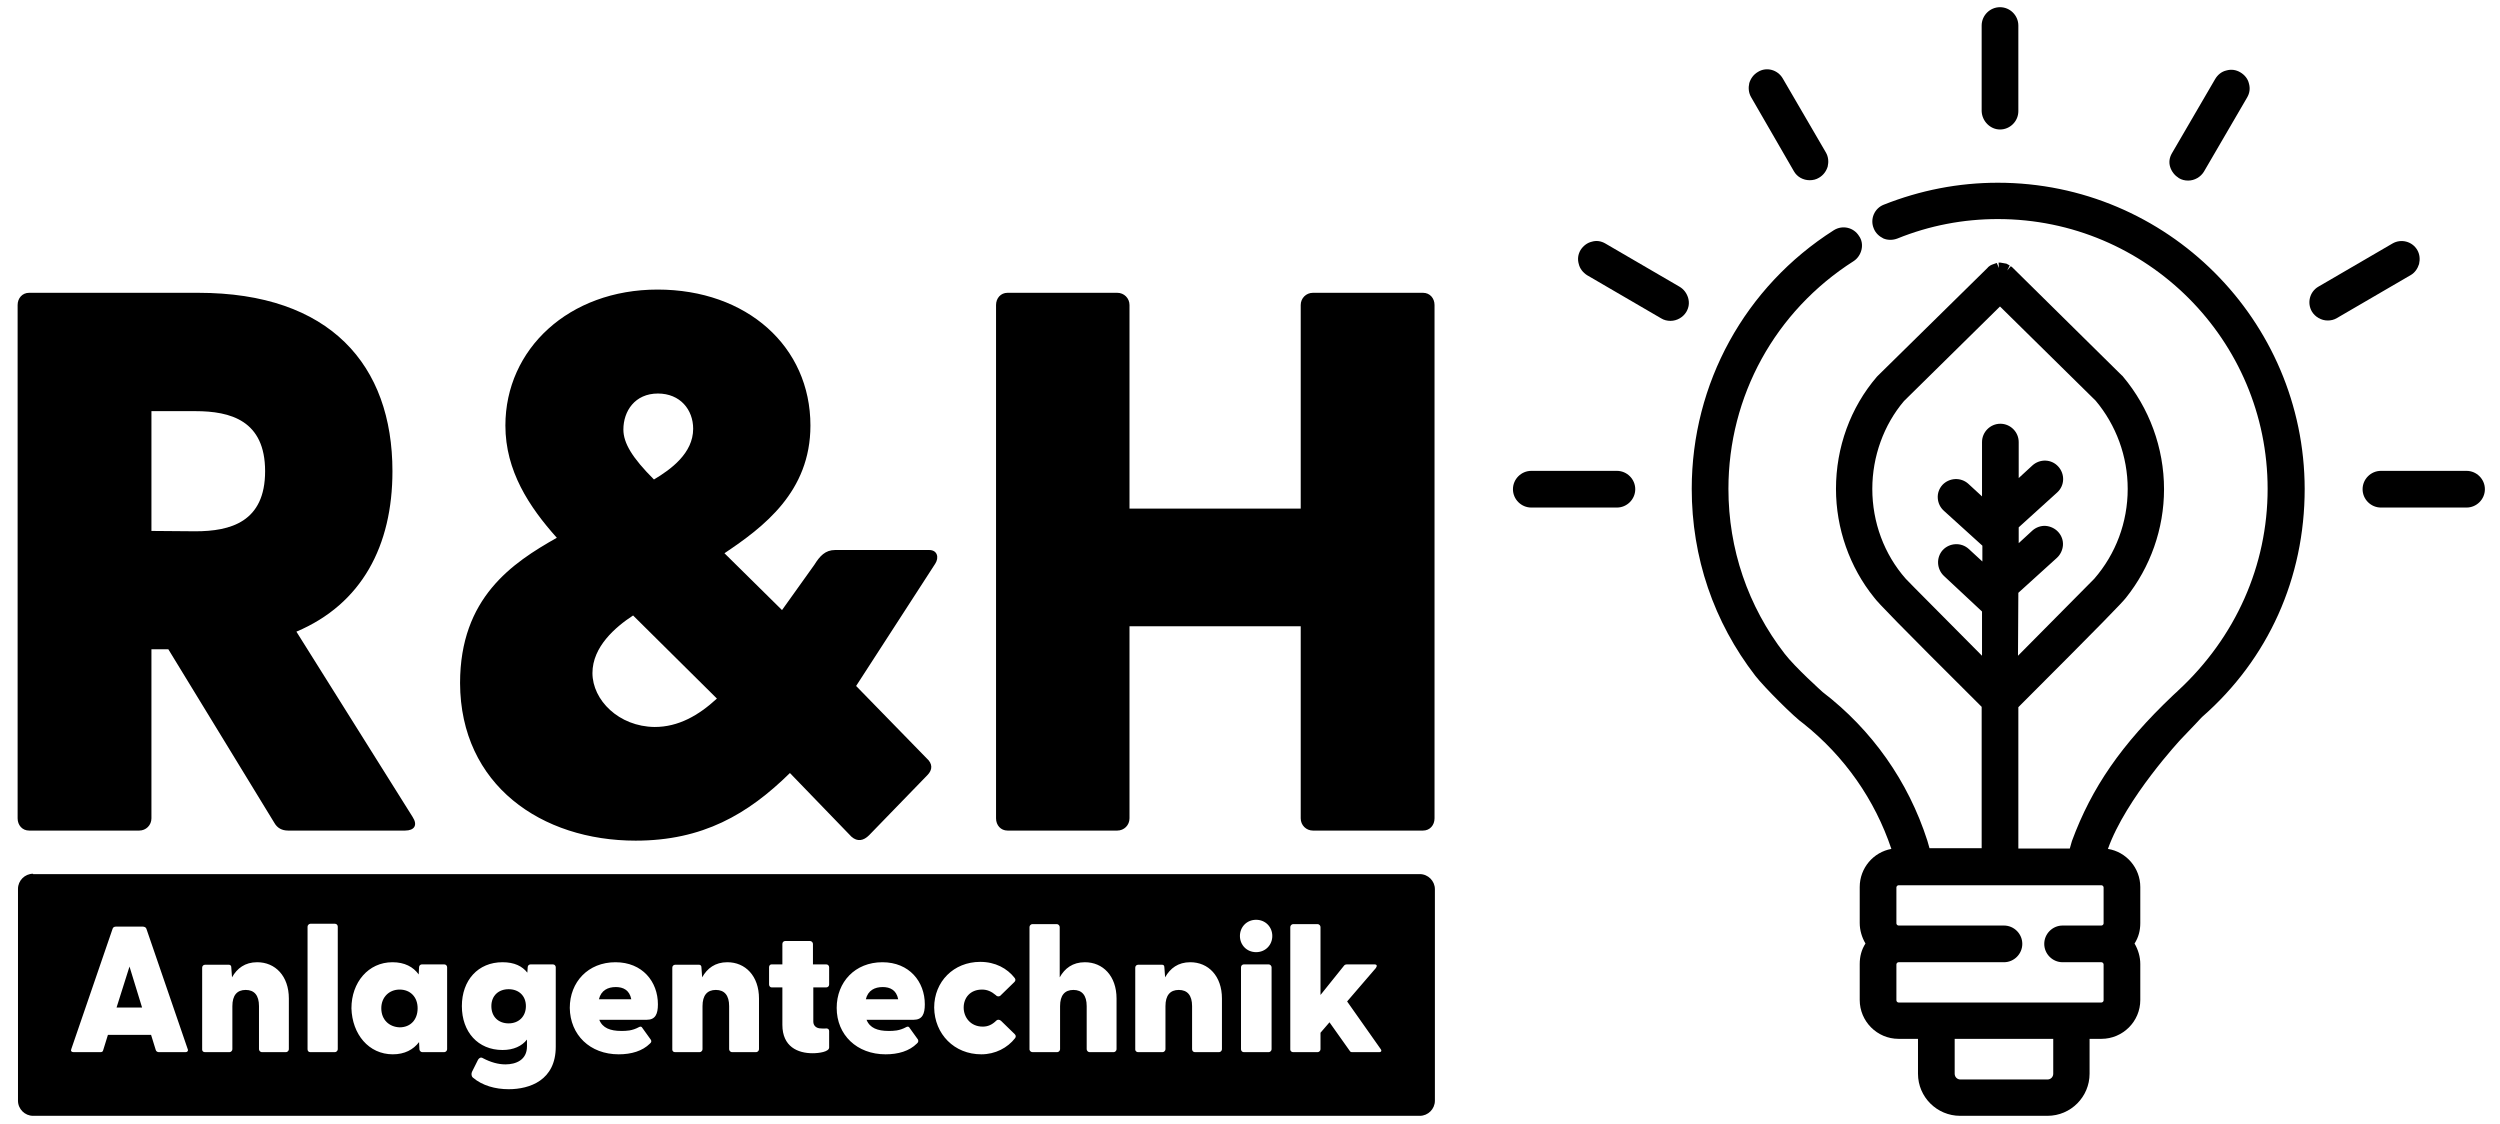 <?xml version="1.0" encoding="utf-8"?>
<svg xmlns="http://www.w3.org/2000/svg" id="Ebene_1" style="enable-background:new 0 0 695 312.5;" version="1.1" viewBox="0 0 695 312.5" x="0px" y="0px">
<g>
	<path d="M280.1,230.9h30.5c1.9,0,3.4-1.5,3.4-3.4v-53.4h47.6v53.4c0,1.9,1.5,3.4,3.4,3.4h30.6c1.9,0,3.2-1.5,3.2-3.4V84.8&#xA;		c0-1.9-1.3-3.4-3.2-3.4H365c-1.9,0-3.4,1.5-3.4,3.4v56.6H314V84.8c0-1.9-1.5-3.4-3.4-3.4h-30.5c-1.9,0-3.2,1.5-3.2,3.4v142.7&#xA;		C276.9,229.4,278.2,230.9,280.1,230.9 M173.3,119.4c0-5.1,3.2-10,9.6-10c6.2,0,9.8,4.5,9.8,9.8c0,6.8-6.2,11.3-10.9,14.1&#xA;		C175.8,127.3,173.3,123.2,173.3,119.4 M164.7,187.1c0-7.3,6.4-12.8,11.3-16l23.3,23.1c-5.1,4.7-10.7,7.9-17.3,7.9&#xA;		C172,202,164.7,194.6,164.7,187.1 M176.7,233.7c18.6,0,31.2-7.3,42.9-18.8l17.1,17.7c1.7,1.5,3.4,1.1,4.9-0.4l16.2-16.7&#xA;		c1.5-1.5,1.5-3.2-0.2-4.7L238,190.7l22-34c1.1-1.7,0.6-3.8-1.7-3.8h-26.1c-2.8,0-4.3,1.7-5.8,4.1l-9,12.6l-16-15.8&#xA;		c10.9-7.3,23.9-17.1,23.9-35.5c0-22-17.7-37.8-42.5-37.8c-24.6,0-42.3,16.5-42.3,37.8c0,12.6,6.6,22.6,14.3,31.2&#xA;		c-12.4,7-26.9,16.7-26.9,40.4C128,218.3,150.6,233.7,176.7,233.7 M42.1,147.6v-33.3h12.2c9.8,0,19.4,2.6,19.4,16.7&#xA;		s-9.6,16.7-19.4,16.7L42.1,147.6L42.1,147.6z M80.1,230.9h32.5c2.6,0,3.6-1.5,2.1-3.8l-32.3-51.5c18.2-7.7,26.7-23.9,26.7-44.6&#xA;		c0-29.5-17.3-49.6-54-49.6h-47c-1.9,0-3.2,1.5-3.2,3.4v142.7c0,1.9,1.3,3.4,3.2,3.4h30.6c1.9,0,3.4-1.5,3.4-3.4v-47h4.7l29.5,48.3&#xA;		C77.1,230.2,78.4,230.9,80.1,230.9"/>
	<g>
		<path d="M111.1,275.1c-2.9,0-5.1,2.1-5.1,5.2c0,3.2,2.2,5.2,5.1,5.3c3,0,5-2.1,5-5.3S114,275.1,111.1,275.1z"/>
		<path d="M141.4,275c-2.8,0-4.8,1.8-4.8,4.7c0,3,2,4.8,4.8,4.8s4.8-1.9,4.8-4.8C146.2,276.8,144.2,275,141.4,275z"/>
		<path d="M171.2,274.4c-2.2,0-4.1,0.9-4.7,3.4h9C175,275.2,173.2,274.4,171.2,274.4z"/>
		<path d="M245.4,274.4c-2.2,0-4.1,0.9-4.7,3.4h9C249.2,275.2,247.4,274.4,245.4,274.4z"/>
		<path d="M394.7,243H9.2v-0.1c-2.3,0-4.2,1.9-4.2,4.2V306c0,2.3,1.9,4.2,4.2,4.2h385.5c2.3,0,4.2-1.9,4.2-4.2v-58.8&#xA;			C398.9,244.9,397,243,394.7,243z M51.6,292.5h-7.4c-0.4,0-0.8-0.2-0.9-0.6l-1.3-4.2H30l-1.3,4.2c-0.1,0.5-0.4,0.6-0.8,0.6h-7.4&#xA;			c-0.6,0-0.9-0.3-0.7-0.8l11.5-33.5c0.1-0.4,0.5-0.6,0.9-0.6h7.5c0.4,0,0.9,0.2,1,0.6l11.5,33.5C52.4,292.1,52.1,292.5,51.6,292.5z&#xA;			 M80.3,291.7c0,0.4-0.4,0.8-0.8,0.8h-6.7c-0.4,0-0.8-0.4-0.8-0.8v-12c0-3-1.3-4.5-3.7-4.5c-2.4,0-3.7,1.5-3.7,4.5v12&#xA;			c0,0.4-0.4,0.8-0.8,0.8H57c-0.5,0-0.8-0.3-0.8-0.7V269c0-0.5,0.4-0.8,0.8-0.8h6.6c0.3,0,0.7,0.1,0.7,0.8l0.2,2.7&#xA;			c1.4-2.5,3.6-4.2,7-4.2c5,0,8.8,3.8,8.8,10.1V291.7z M93.9,291.7c0,0.4-0.4,0.8-0.8,0.8h-6.8c-0.5,0-0.8-0.3-0.8-0.8v-34.1&#xA;			c0-0.4,0.4-0.8,0.8-0.8h6.8c0.5,0,0.8,0.4,0.8,0.8V291.7z M124.3,291.7c0,0.4-0.4,0.8-0.8,0.8h-6.1c-0.4,0-0.8-0.4-0.8-0.8l-0.1-2&#xA;			c-1.6,2.1-4,3.4-7.3,3.4c-6.7,0-11.3-5.6-11.5-12.8c0-7.2,4.7-12.8,11.4-12.8c3.4,0,5.8,1.3,7.3,3.4l0.1-2c0-0.5,0.4-0.8,0.8-0.8&#xA;			h6.2c0.5,0,0.8,0.4,0.8,0.8V291.7z M154.5,291c0,9.3-7.2,11.8-13.1,11.8c-3.7,0-7.3-1-9.9-3.2c-0.5-0.4-0.5-1.1-0.3-1.6l1.7-3.4&#xA;			c0.3-0.5,0.8-0.8,1.4-0.4c2.1,1.1,4.2,1.7,6.2,1.7c2.9,0,6-1.2,6-5V289c-1.4,1.8-3.7,2.9-6.8,2.9c-6.8,0-11.3-5-11.3-12.2&#xA;			s4.5-12.2,11.3-12.2c3.3,0,5.5,1.1,6.9,2.9l0.1-1.5c0-0.5,0.4-0.8,0.8-0.8h6.2c0.5,0,0.8,0.4,0.8,0.8V291z M179.8,283.5h-13.2&#xA;			c0.9,2.3,3.1,3.1,6.1,3.1c1.4,0,3,0,5-1.1c0.4-0.2,0.7-0.1,0.9,0.3l2.3,3.2c0.2,0.3,0.3,0.7-0.2,1.1c-2.1,2.1-5.2,3-8.7,3&#xA;			c-8,0-13.5-5.4-13.6-12.9c0-7.2,5.1-12.7,12.7-12.7c7.5,0,11.8,5.4,11.8,11.7C182.9,281.9,182.2,283.5,179.8,283.5z M211,291.7&#xA;			c0,0.4-0.4,0.8-0.8,0.8h-6.7c-0.4,0-0.8-0.4-0.8-0.8v-12c0-3-1.3-4.5-3.7-4.5c-2.4,0-3.7,1.5-3.7,4.5v12c0,0.4-0.4,0.8-0.8,0.8&#xA;			h-6.8c-0.5,0-0.8-0.3-0.8-0.7V269c0-0.5,0.4-0.8,0.8-0.8h6.6c0.3,0,0.7,0.1,0.7,0.8l0.2,2.7c1.4-2.5,3.6-4.2,7-4.2&#xA;			c5,0,8.8,3.8,8.8,10.1V291.7z M230.5,273.7c0,0.5-0.4,0.8-0.8,0.8h-3.6v9.5c0,1.2,0.9,1.9,2.1,1.9c0.4,0,0.8,0.1,1.5,0&#xA;			c0.4,0,0.8,0.2,0.8,0.7v4.6c0,1.2-2.8,1.6-4.6,1.6c-4.1,0-8.4-1.8-8.4-7.9v-10.4h-3c-0.4,0-0.7-0.4-0.7-0.8v-4.8&#xA;			c0-0.5,0.3-0.8,0.7-0.8h3v-5.7c0-0.5,0.4-0.8,0.8-0.8h6.9c0.4,0,0.8,0.4,0.8,0.8v5.7h3.7c0.5,0,0.8,0.4,0.8,0.8V273.7z M254,283.5&#xA;			h-13.1c0.9,2.3,3.1,3.1,6.1,3.1c1.4,0,3,0,5-1.1c0.4-0.2,0.7-0.1,0.9,0.3l2.3,3.2c0.1,0.3,0.2,0.7-0.3,1.1c-2.1,2.1-5.2,3-8.7,3&#xA;			c-8,0-13.6-5.4-13.6-12.9c0-7.2,5.1-12.7,12.7-12.7c7.5,0,11.8,5.4,11.8,11.7C257.1,281.9,256.4,283.5,254,283.5z M282.2,288.6&#xA;			c-2.1,2.7-5.5,4.5-9.4,4.5c-7.5,0-13-5.6-13.1-13c0-7.2,5.4-12.7,12.8-12.7c4.2,0,7.5,1.8,9.6,4.5c0.3,0.4,0.2,0.8-0.1,1.1&#xA;			l-3.8,3.7c-0.3,0.4-1,0.4-1.3,0c-1.3-1.1-2.5-1.6-3.9-1.6c-3.3,0-5.1,2.3-5.1,5s1.9,5.3,5.3,5.3c1.4,0,2.6-0.5,3.8-1.7&#xA;			c0.3-0.3,0.9-0.3,1.3,0.1l3.8,3.7C282.4,287.8,282.5,288.2,282.2,288.6z M310.4,291.7c0,0.4-0.4,0.8-0.8,0.8h-6.7&#xA;			c-0.4,0-0.8-0.4-0.8-0.8v-12c0-3-1.3-4.5-3.7-4.5c-2.4,0-3.7,1.5-3.7,4.5v12c0,0.4-0.4,0.8-0.8,0.8h-6.8c-0.5,0-0.8-0.3-0.9-0.7&#xA;			v-34.1c0-0.4,0.4-0.8,0.8-0.8h6.8c0.4,0,0.8,0.4,0.8,0.8v14c1.4-2.5,3.6-4.2,7-4.2c5,0,8.8,3.8,8.8,10.1V291.7z M339.7,291.7&#xA;			c0,0.4-0.4,0.8-0.8,0.8h-6.7c-0.5,0-0.8-0.4-0.8-0.8v-12c0-3-1.3-4.5-3.7-4.5c-2.4,0-3.7,1.5-3.7,4.5v12c0,0.4-0.4,0.8-0.8,0.8&#xA;			h-6.8c-0.4,0-0.8-0.3-0.8-0.7V269c0-0.5,0.4-0.8,0.8-0.8h6.6c0.4,0,0.7,0.1,0.7,0.8l0.2,2.7c1.4-2.5,3.6-4.2,7-4.2&#xA;			c5,0,8.8,3.8,8.8,10.1V291.7z M353.5,291.7c0,0.4-0.4,0.8-0.8,0.8h-6.9c-0.5,0-0.8-0.4-0.8-0.8v-22.8c0-0.5,0.4-0.8,0.8-0.8h6.9&#xA;			c0.4,0,0.8,0.4,0.8,0.8V291.7z M349.2,264.7c-2.6,0-4.5-2-4.5-4.5s1.9-4.5,4.5-4.5c2.6,0,4.5,2,4.5,4.5S351.8,264.7,349.2,264.7z&#xA;			 M383.4,292.5h-7.3c-0.4,0-0.7,0-0.9-0.4l-5.6-7.9l-2.5,2.9v4.6c0,0.4-0.4,0.8-0.8,0.8h-6.8c-0.4,0-0.8-0.3-0.8-0.7v-34.1&#xA;			c0-0.4,0.4-0.8,0.8-0.8h6.8c0.4,0,0.8,0.4,0.8,0.8v18.9l6.5-8.1c0.2-0.3,0.5-0.4,0.9-0.4h7.6c0.7,0,0.8,0.4,0.4,1l-8,9.3l9.3,13.2&#xA;			C384.2,292.1,384,292.5,383.4,292.5z"/>
		<polygon points="32.4,280.1 39.5,280.1 36,268.7"/>
	</g>
	<g>
		<path d="M556,36c2.8,0,5.1-2.3,5.1-5.1V7.1c0-2.8-2.3-5.1-5.1-5.1s-5.1,2.3-5.1,5.1v23.8C551,33.7,553.3,36,556,36z"/>
		<path d="M685.7,130.9h-23.8c-2.8,0-5.1,2.3-5.1,5.1s2.3,5.1,5.1,5.1h23.8c2.8,0,5.1-2.3,5.1-5.1S688.5,130.9,685.7,130.9z"/>
		<path d="M672.5,73.4c0.3-1.3,0.2-2.7-0.5-3.9c-1.4-2.4-4.5-3.2-6.9-1.8l-20.6,12c-2.4,1.4-3.2,4.5-1.8,6.9&#xA;			c0.9,1.5,2.6,2.5,4.4,2.5c0.9,0,1.8-0.2,2.6-0.7l20.6-12C671.3,75.8,672.1,74.7,672.5,73.4z"/>
		<path d="M605.7,49.5c0.8,0.5,1.7,0.7,2.6,0.7c1.8,0,3.5-1,4.4-2.5l12-20.6c0.7-1.2,0.9-2.5,0.5-3.9c-0.3-1.3-1.2-2.4-2.4-3.1&#xA;			s-2.5-0.9-3.9-0.5c-1.3,0.3-2.4,1.2-3.1,2.4l-12,20.6c-0.7,1.2-0.9,2.5-0.5,3.8C603.7,47.7,604.6,48.8,605.7,49.5z"/>
		<path d="M555.4,50.8c-11,0-21.6,2.1-31.7,6.1c-2.6,1-3.9,4-2.8,6.6c0.5,1.3,1.5,2.2,2.7,2.8c1.2,0.5,2.6,0.5,3.9,0&#xA;			c8.9-3.6,18.3-5.4,27.9-5.4c41.4,0,75,33.6,75,75c0,21.3-8.9,41.3-24.9,56.1l-0.3,0.3c-0.3,0.2-0.6,0.6-1.2,1.1&#xA;			c-14.2,13.5-22.5,25.5-28,40.4c-0.2,0.7-0.4,1.4-0.6,2.1h-14.3v-39.3c23.7-23.7,28.8-29,29.9-30.4l0,0&#xA;			c6.8-8.5,10.6-19.2,10.6-30.2c0-11.5-4.1-22.6-11.4-31.3c-0.1-0.1-0.2-0.3-0.4-0.4l-30.4-30L559,74l-1,1.2l0,0l0.7-1.4l-0.9-0.5&#xA;			l-1.7-0.3h-0.5l0.1,1.5l0,0l-0.6-1.4l-1.4,0.5c-0.1,0.1-0.2,0.1-0.4,0.2l-0.4,0.3c-0.1,0.1-0.2,0.1-0.4,0.4l-30.3,29.8&#xA;			c-0.1,0.1-0.3,0.3-0.4,0.4c-7.4,8.6-11.4,19.7-11.4,31.2c0,11,3.8,21.8,10.6,30.2l0,0c1.1,1.5,6.2,6.8,29.9,30.4v39.3h-14.5&#xA;			c-0.2-0.7-0.4-1.4-0.6-2.1c-5.3-16.5-15.4-30.8-29.1-41.3c-0.1-0.1-7.6-6.8-10.6-10.7c-10.2-13.2-15.6-29.1-15.6-45.8&#xA;			c0-25.8,13-49.4,34.8-63.3c1.1-0.7,1.9-1.9,2.2-3.2c0.3-1.3,0.1-2.7-0.7-3.8c-1.5-2.4-4.6-3.1-7-1.6&#xA;			c-24.7,15.7-39.5,42.6-39.5,71.9c0,19,6.1,37,17.7,52c2.5,3.2,10.9,11.6,13.4,13.3l0,0c11.4,9.1,19.8,21.1,24.4,34.8&#xA;			c-5,0.9-8.8,5.3-8.8,10.6v10c0,2,0.6,4,1.6,5.7c-1.1,1.7-1.6,3.6-1.6,5.7v10c0,5.9,4.8,10.8,10.8,10.8h5.4v9.7&#xA;			c0,6.5,5.3,11.7,11.7,11.7h24.3c6.5,0,11.7-5.3,11.7-11.7v-9.7h3.3c5.9,0,10.8-4.8,10.8-10.8v-10c0-2-0.6-4-1.6-5.7&#xA;			c1.1-1.7,1.6-3.6,1.6-5.7v-10c0-5.3-3.9-9.8-9-10.6c5-14.1,20.3-30.5,20.3-30.5c0.1-0.1,0.1-0.1,4.2-4.4c0.9-1,1.7-1.8,1.7-1.8&#xA;			c18.4-16.1,28.5-38.6,28.5-63.4C640.6,89,602.4,50.8,555.4,50.8z M570.8,288.8v9.7c0,0.9-0.7,1.6-1.6,1.6H545&#xA;			c-0.9,0-1.6-0.7-1.6-1.6v-9.7H570.8z M561.1,164.8l10.7-9.7c1-0.9,1.6-2.2,1.7-3.5c0.1-1.4-0.4-2.7-1.3-3.7&#xA;			c-0.9-1-2.2-1.6-3.5-1.7c-1.3-0.1-2.7,0.4-3.7,1.3l-3.8,3.5v-4.4l10.7-9.7c2.1-1.9,2.2-5.1,0.3-7.2c-1.9-2.1-5.1-2.2-7.2-0.3&#xA;			l-3.8,3.5v-10c0-2.8-2.3-5.1-5.1-5.1s-5.1,2.3-5.1,5.1V138l-3.8-3.5c-2.1-1.9-5.3-1.7-7.2,0.3c-0.9,1-1.4,2.3-1.3,3.7&#xA;			c0.1,1.4,0.7,2.6,1.7,3.5l10.7,9.7v4.4l-3.8-3.5c-2.1-1.9-5.3-1.7-7.2,0.3c-1.9,2.1-1.7,5.3,0.3,7.2L551,170v12.3&#xA;			c-7.4-7.5-20.6-20.7-21.2-21.4c-6-6.8-9.3-15.7-9.3-25c0-9,3.2-17.8,8.8-24.4L556,85.2l26.6,26.2c5.7,6.8,8.9,15.5,8.9,24.5&#xA;			c0,9.3-3.3,18.1-9.3,25c-0.5,0.5-13.7,13.8-21.2,21.4L561.1,164.8L561.1,164.8z M527.2,268.1c0-0.3,0.3-0.6,0.6-0.6h29.3&#xA;			c2.8,0,5.1-2.3,5.1-5.1c0-2.8-2.3-5.1-5.1-5.1h-29.3c-0.3,0-0.6-0.3-0.6-0.6v-10c0-0.3,0.3-0.6,0.6-0.6h56.4&#xA;			c0.3,0,0.6,0.3,0.6,0.6v10c0,0.3-0.3,0.6-0.6,0.6h-10.8c-2.8,0-5.1,2.3-5.1,5.1c0,2.8,2.3,5.1,5.1,5.1h10.8c0.3,0,0.6,0.3,0.6,0.6&#xA;			v10c0,0.3-0.3,0.6-0.6,0.6h-56.4c-0.3,0-0.6-0.3-0.6-0.6V268.1z M554.6,74.8L554.6,74.8L554.6,74.8L554.6,74.8z M554.1,75.1&#xA;			L554.1,75.1L554.1,75.1L554.1,75.1L554.1,75.1z"/>
		<path d="M449.5,130.9h-23.8c-2.8,0-5.1,2.3-5.1,5.1s2.3,5.1,5.1,5.1h23.8c2.8,0,5.1-2.3,5.1-5.1S452.3,130.9,449.5,130.9z"/>
		<path d="M466.9,79.7l-20.6-12c-1.2-0.7-2.5-0.9-3.8-0.5c-1.3,0.3-2.4,1.2-3.1,2.3c-0.7,1.2-0.9,2.5-0.5,3.9&#xA;			c0.3,1.3,1.2,2.4,2.3,3.1l20.6,12c0.8,0.5,1.7,0.7,2.6,0.7c1.8,0,3.5-1,4.4-2.5c0.7-1.2,0.9-2.5,0.5-3.9&#xA;			C468.9,81.5,468.1,80.4,466.9,79.7z"/>
		<path d="M498.7,47.6c0.9,1.6,2.6,2.5,4.4,2.5c0.9,0,1.8-0.2,2.6-0.7c1.2-0.7,2-1.8,2.4-3.1c0.3-1.3,0.2-2.7-0.5-3.9l-12-20.6&#xA;			c-1.4-2.4-4.5-3.3-6.9-1.8c-1.2,0.7-2,1.8-2.4,3.1c-0.3,1.3-0.2,2.7,0.5,3.9L498.7,47.6z"/>
	</g>
</g>
</svg>